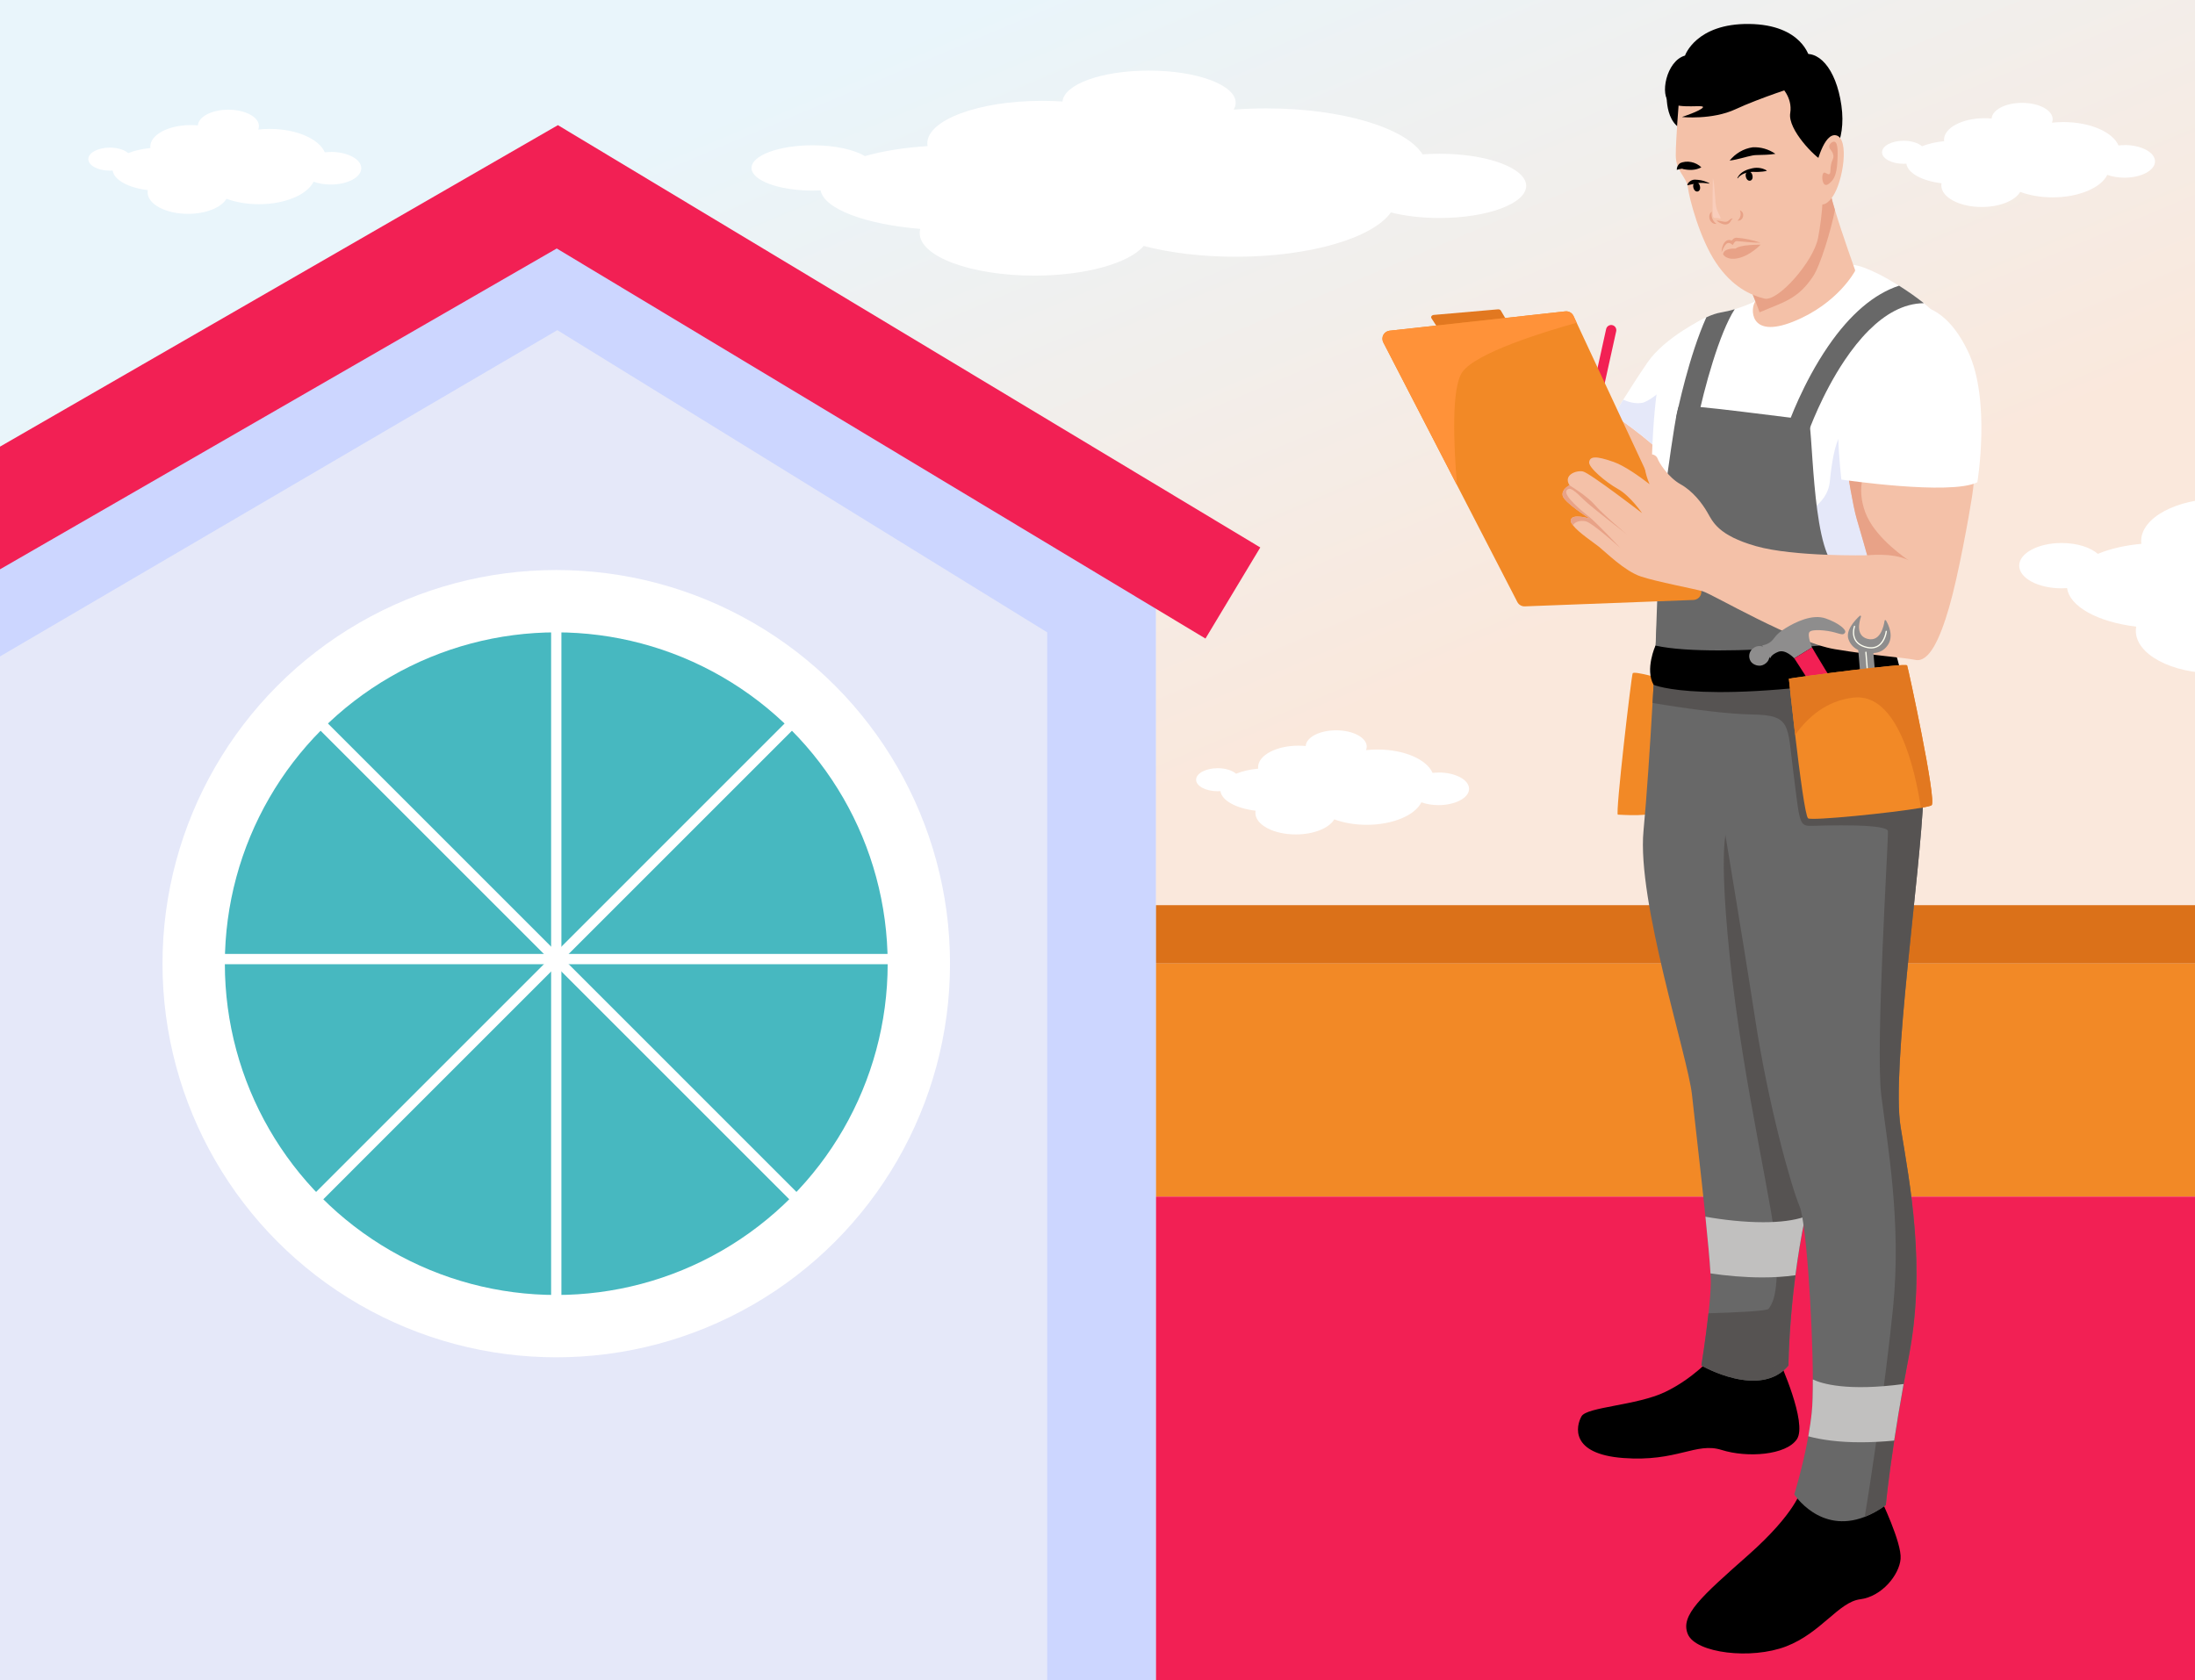 <?xml version="1.0" encoding="UTF-8"?>
<svg id="main_group" data-name="main group" xmlns="http://www.w3.org/2000/svg" xmlns:xlink="http://www.w3.org/1999/xlink" viewBox="0 0 640 490">
  <rect x="0" y="0" width="640" height="490" fill="#333333" stroke="none"/>
  <defs>
    <clipPath id="clippath">
      <rect width="640" height="490" style="fill: none;"/>
    </clipPath>
    <linearGradient id="_Градієнт_без_назви_5" data-name="Градієнт без назви 5" x1="227.51" y1="25.73" x2="318.4" y2="241.21" gradientUnits="userSpaceOnUse">
      <stop offset="0" stop-color="#e9f5fb"/>
      <stop offset="1" stop-color="#fae8dc"/>
    </linearGradient>
  </defs>
  <g id="main_group-2" data-name="main group">
    <g style="clip-path: url(#clippath);">
      <g id="group">
        <g id="background">
          <rect id="sky" width="640" height="490" style="fill: url(#_Градієнт_без_назви_5);"/>
          <g id="clouds">
            <path d="M419.74,44.84c-1.69,0-3.35,.06-4.95,.18-4.83-7.68-23.39-13.41-45.58-13.41-3.26,0-6.44,.12-9.51,.36,.38-.65,.59-1.32,.59-2.01,0-5.18-11.31-9.37-25.26-9.37s-24.74,4.01-25.24,9.02c-1.94-.13-3.93-.2-5.97-.2-18.47,0-33.44,5.55-33.44,12.4,0,.27,.03,.53,.08,.8-6.94,.44-13.22,1.47-18.29,2.92-3.13-1.9-8.78-3.16-15.22-3.16-9.85,0-17.83,2.96-17.83,6.61s7.98,6.61,17.83,6.61c.78,0,1.55-.02,2.31-.06,1.05,5.42,13.05,9.91,29.06,11.23-.11,.4-.16,.81-.16,1.23,0,6.85,14.97,12.4,33.44,12.4,14.94,0,27.59-3.63,31.87-8.65,7.6,1.98,16.84,3.14,26.82,3.14,21.71,0,39.96-5.48,45.25-12.92,4.04,1.02,8.93,1.62,14.19,1.62,13.95,0,25.26-4.2,25.26-9.37s-11.31-9.37-25.26-9.37Z" style="fill: #fff;"/>
            <path d="M727.87,160.84c-1.17,0-2.32,.06-3.43,.18-3.35-7.68-16.22-13.41-31.61-13.41-2.26,0-4.46,.12-6.59,.36,.27-.65,.41-1.32,.41-2.01,0-5.18-7.84-9.37-17.52-9.37s-17.16,4.01-17.5,9.02c-1.34-.13-2.73-.2-4.14-.2-12.81,0-23.19,5.55-23.19,12.4,0,.27,.02,.53,.05,.8-4.82,.44-9.17,1.47-12.69,2.92-2.17-1.9-6.09-3.16-10.55-3.16-6.83,0-12.37,2.96-12.37,6.61s5.54,6.61,12.37,6.61c.54,0,1.08-.02,1.6-.06,.73,5.42,9.05,9.91,20.15,11.23-.07,.4-.11,.81-.11,1.23,0,6.85,10.38,12.4,23.19,12.4,10.36,0,19.13-3.63,22.11-8.65,5.27,1.98,11.68,3.14,18.6,3.14,15.06,0,27.71-5.48,31.39-12.92,2.81,1.02,6.19,1.62,9.84,1.62,9.68,0,17.52-4.2,17.52-9.37s-7.84-9.37-17.52-9.37Z" style="fill: #fff;"/>
            <path d="M619.44,42.33c-.6,0-1.18,.03-1.74,.09-1.7-3.91-8.24-6.82-16.06-6.82-1.15,0-2.27,.06-3.35,.18,.14-.33,.21-.67,.21-1.02,0-2.63-3.99-4.76-8.9-4.76s-8.72,2.04-8.9,4.58c-.68-.07-1.39-.1-2.1-.1-6.51,0-11.78,2.82-11.78,6.3,0,.14,.01,.27,.03,.4-2.45,.23-4.66,.75-6.45,1.48-1.1-.96-3.09-1.61-5.36-1.61-3.47,0-6.29,1.51-6.29,3.36s2.81,3.36,6.29,3.36c.28,0,.55-.01,.81-.03,.37,2.76,4.6,5.03,10.24,5.71-.04,.21-.06,.41-.06,.62,0,3.48,5.28,6.3,11.78,6.3,5.27,0,9.72-1.85,11.23-4.4,2.68,1,5.94,1.59,9.45,1.59,7.65,0,14.08-2.79,15.95-6.56,1.43,.52,3.15,.82,5,.82,4.92,0,8.9-2.13,8.9-4.76s-3.99-4.76-8.9-4.76Z" style="fill: #fff;"/>
            <path d="M96.44,44.33c-.6,0-1.18,.03-1.74,.09-1.7-3.91-8.24-6.82-16.06-6.82-1.15,0-2.27,.06-3.35,.18,.14-.33,.21-.67,.21-1.02,0-2.63-3.99-4.76-8.9-4.76s-8.72,2.04-8.9,4.58c-.68-.07-1.39-.1-2.1-.1-6.51,0-11.78,2.82-11.78,6.3,0,.14,.01,.27,.03,.4-2.45,.23-4.66,.75-6.45,1.48-1.1-.96-3.09-1.61-5.36-1.61-3.47,0-6.29,1.51-6.29,3.36s2.81,3.36,6.29,3.36c.28,0,.55-.01,.81-.03,.37,2.76,4.6,5.03,10.24,5.71-.04,.21-.06,.41-.06,.62,0,3.48,5.28,6.3,11.78,6.3,5.27,0,9.72-1.85,11.23-4.4,2.68,1,5.94,1.59,9.45,1.59,7.65,0,14.08-2.79,15.95-6.56,1.43,.52,3.15,.82,5,.82,4.92,0,8.9-2.13,8.9-4.76s-3.99-4.76-8.9-4.76Z" style="fill: #fff;"/>
            <path d="M419.44,225.33c-.6,0-1.18,.03-1.74,.09-1.7-3.91-8.24-6.82-16.06-6.82-1.15,0-2.27,.06-3.35,.18,.14-.33,.21-.67,.21-1.02,0-2.63-3.99-4.76-8.9-4.76s-8.72,2.04-8.9,4.58c-.68-.07-1.39-.1-2.1-.1-6.51,0-11.78,2.82-11.78,6.3,0,.14,.01,.27,.03,.4-2.45,.23-4.66,.75-6.45,1.48-1.1-.96-3.09-1.61-5.36-1.61-3.47,0-6.29,1.51-6.29,3.36s2.81,3.36,6.29,3.36c.28,0,.55-.01,.81-.03,.37,2.76,4.6,5.03,10.24,5.71-.04,.21-.06,.41-.06,.62,0,3.48,5.28,6.3,11.78,6.3,5.27,0,9.72-1.85,11.23-4.4,2.68,1,5.94,1.59,9.45,1.59,7.65,0,14.08-2.79,15.95-6.56,1.43,.52,3.15,.82,5,.82,4.92,0,8.9-2.13,8.9-4.76s-3.99-4.76-8.9-4.76Z" style="fill: #fff;"/>
          </g>
        </g>
        <g id="roof">
          <rect y="281" width="640" height="68" style="fill: #f28926;"/>
          <rect y="264" width="640" height="17" style="fill: #db7119;"/>
          <rect y="349" width="640" height="141" style="fill: #f22054;"/>
        </g>
        <g>
          <path d="M487.82,198.74s-5.5,35.72-5.5,37.68-9.81,1.18-10.6,1.18,3.93-40.43,4.32-41.22,8.24,1.57,11.78,2.36Z" style="fill: #f28926;"/>
          <line x1="463.09" y1="126.52" x2="469.77" y2="96.29" style="fill: none; stroke: #f22054; stroke-linecap: round; stroke-miterlimit: 10; stroke-width: 3px;"/>
          <path d="M525.11,434.65s-1.57,6.67-15.31,18.84c-13.74,12.17-20.02,17.66-17.66,23.16s18.45,7.46,28.65,3.53c10.21-3.93,15.31-12.95,21.59-13.74s11.38-7.07,11.78-11.78-5.89-17.66-5.89-17.66l-23.16-2.36Z"/>
          <path d="M499.21,395.79s-5.5,6.28-13.74,10.21-22.77,4.32-24.34,7.07-3.53,10.99,12.17,12.17c15.7,1.18,21.2-4.71,28.65-2.36s18.84,1.57,21.98-3.14-5.1-22.77-5.1-22.77l-19.63-1.18Z"/>
          <polygon points="472.93 118.52 463.98 131.41 482.69 149.11 488.61 125.49 472.93 118.52" style="fill: #f4c1a8;"/>
          <path d="M497.17,92.72s-.94,4.89-2.34,11.27c-2.8,12.83-7.43,31.68-9.87,28.77-3.65-4.36-14.41-11.74-14.41-11.74,0,0,1.07-1.78,2.74-4.45,1.84-2.94,4.4-6.95,7.08-10.86,5.1-7.46,16.8-13,16.8-13Z" style="fill: #fff;"/>
          <path d="M494.83,103.99c-2.8,12.83-7.43,31.68-9.87,28.77-3.65-4.36-14.41-11.74-14.41-11.74,0,0,1.07-1.78,2.74-4.45,1.61,.72,3.59,1.27,5.51,.92,3.51-.64,12.7-10,16.03-13.5Z" style="fill: #e5e8f9;"/>
          <path d="M559.59,142.09c-.77,5.14-1.57,10.23-2.38,15.05-2.78,16.57-5.55,29.88-6.59,30.62-2.75,1.96-67.12-1.96-67.12-1.96,0,0-.19-5.33-.46-12.17-.4-10.15-.95-23.62-1.3-27.81-.58-7.01,.18-32.64,3.32-40.49,2.37-5.92,7.63-10.5,12.44-12.77,1.57-.75,3.09-1.24,4.44-1.46,1.29-.21,2.59-.53,3.84-.91,1.14-.35,2.23-.73,3.2-1.11,2.54-.99,4.34-1.92,4.34-1.92,0,0,21.59-10.48,27.01-9.91,1.93,.2,4.68,1.28,7.67,2.81,1.86,.95,3.8,2.08,5.7,3.27,2.64,1.66,5.18,3.46,7.24,5.11h0c.77,.62,1.47,1.22,2.08,1.78t0,0h0c2.76,2.53,.12,27.72-3.47,51.88Z" style="fill: #fff;"/>
          <path d="M557.22,157.13c-2.78,16.57-5.55,29.88-6.59,30.62-2.75,1.96-67.12-1.96-67.12-1.96,0,0-.19-5.33-.46-12.17,2.9-9.98,6.93-19.82,11.46-19.23,9.05,1.17,37.67,0,39.02-14,1.35-14,4.07-14.43,4.07-14.43l14.21,1.74,5.41,29.44Z" style="fill: #e5e8f9;"/>
          <path d="M527.46,349.85c-.09,.38-.18,.77-.26,1.15-.29,1.28-.57,2.55-.83,3.82-.17,.82-.34,1.64-.5,2.46-1,5.12-1.77,10.06-2.37,14.65-1.98,15.18-2.02,26.33-2.02,26.33-8.35,9.92-25.4,0-25.4,0,0,0,1.27-7.86,2.08-15.23,.38-3.47,.66-6.83,.66-9.22,0-.62-.03-1.43-.08-2.41-.21-3.7-.78-9.76-1.48-16.54-1.36-13.13-3.22-28.96-3.93-35.61-1.18-10.99-16.09-56.52-14.13-76.94,.93-9.67,1.89-24.44,2.64-37.3,.16-2.84,.32-5.58,.46-8.16,.58-10.41,.95-18.08,.95-18.08l22.81,2.73,19.45,2.32s.21,3.82,.54,10.32c.53,10.34,1.34,27.44,2.07,46.7,1.59,42.15,2.72,94.61-.66,109Z" style="fill: #686868;"/>
          <path d="M527.19,351c-5.64,24.66-5.72,47.26-5.72,47.26-8.35,9.92-25.4,0-25.4,0,0,0,1.27-7.86,2.08-15.23,7.46-.22,17.06-.63,17.52-1.31,.77-1.12,2.77-3.2,2.38-15.37s-9.81-49.46-13.72-87.46c-3.9-38,0-38.79,0-38.79l13.32-4.07,9.54,114.96Z" style="fill: #565352;"/>
          <path d="M526.36,354.82c-1.25,5.99-2.18,11.8-2.87,17.11-3.16,.46-6.41,.64-9.64,.64-5.35,0-10.61-.51-15.12-1.17-.21-3.7-.78-9.76-1.48-16.54,5.25,.93,11.28,1.61,16.85,1.61,4.63,0,8.95-.47,12.26-1.64Z" style="fill: #c1c0bf;"/>
          <path d="M560.83,231.72c-.87,23.43-9.42,80.08-6.67,96.96s7.46,40.82,2.36,67.12c-.53,2.72-1.02,5.34-1.47,7.85-1.13,6.21-2.03,11.76-2.75,16.51-1.81,11.89-2.45,18.82-2.45,18.82-2.17,1.57-4.22,2.67-6.15,3.42-13.09,5.07-20.54-6.56-20.54-6.56,0,0,2.48-7.95,4.09-16.93,.41-2.31,.77-4.69,1.01-7.01,.23-2.19,.32-5.54,.31-9.57-.02-8.82-.55-20.89-1.31-31.07-.41-5.46-.89-10.37-1.4-13.96-.11-.8-.23-1.53-.34-2.18-.26-1.51-.53-2.64-.8-3.27-2.36-5.5-9.03-29.05-12.95-54.56s-11.38-69.87-11.38-69.87l-1.39-19.92-.81-11.6-1.01-14.39s3.57-.03,8.87,.02c0,0,0,0,.02,0,15.21,.15,44.65,.92,44.89,4.79,.08,1.33,.82,3.43,1.87,6.2,3.05,8.04,8.67,21.8,8.02,39.23Z" style="fill: #686868;"/>
          <path d="M483.86,155.82s4.57-36.26,5.64-37.3,36.24,3.98,37.69,3.83,.86,36.61,7.83,42.76c6.97,6.15,12.47,4.58,12.47,4.58l4.71,24.73-69.51-4.85,1.17-33.75Z" style="fill: #686868;"/>
          <path d="M540.95,78.91s-4.97,9.63-18.06,14.88-12.55-4.14-11.05-5.92,29.11-8.96,29.11-8.96Z" style="fill: #f4c1a8;"/>
          <path d="M540.95,78.91s-27.22,15.42-27.61,13.31c-.05-.27-.16-.66-.31-1.13-1.03-3.16-4.02-10.01-4.02-10.01l14.7-17.56s10.43-10.8,9.84-8.8c-.18,.63,.47,3.23,1.46,6.52,2.17,7.2,5.93,17.66,5.93,17.66Z" style="fill: #f4c1a8;"/>
          <path d="M560.83,231.72c-.87,23.43-9.42,80.08-6.67,96.96s7.46,40.82,2.36,67.12c-.53,2.72-1.02,5.34-1.47,7.85-1.13,6.21-2.03,11.76-2.75,16.51-1.81,11.89-2.45,18.82-2.45,18.82-2.17,1.57-4.22,2.67-6.15,3.42,1.63-9.61,6.08-39.23,8.27-61.07,2.51-25.08-1.73-47.94-3.45-61.96-1.72-14.03,2.12-74.68,1.95-76.95-.17-2.27-18.67-1.66-22.34-1.55-3.67,.11-3.4-1.28-5.22-15.47-1.83-14.19-.53-16.82-12.14-17.02-3.42-.06-7.59-.42-11.76-.89-6.74-.77-13.49-1.84-17.16-2.46,.16-2.84,.32-5.58,.46-8.16l15.89-.98,27.87-1.73,26.76-1.66c3.05,8.04,8.67,21.8,8.02,39.23Z" style="fill: #565352;"/>
          <path d="M493.52,129.46l26.62,1.94s.07,31.38-17,28.46-9.62-30.4-9.62-30.4Z" style="fill: none; stroke: #fff; stroke-dasharray: 0 2; stroke-miterlimit: 10; stroke-width: .75px;"/>
          <path d="M535.02,61.24c-1.1,5.7-4.21,16.09-6.37,19.35-4.49,6.76-8.73,7.54-15.62,10.5-1.03-3.16-4.02-10.01-4.02-10.01l14.7-17.56s10.43-10.8,9.84-8.8c-.18,.63,.47,3.23,1.46,6.52Z" style="fill: #e8a287;"/>
          <path d="M437.62,90.61l13.53,23.02c.26,.44-.13,.95-.74,.97l-17.97,.54c-.33,.01-.64-.13-.79-.37l-14.27-21.93c-.28-.42,.07-.94,.67-.99l18.71-1.63c.37-.03,.72,.12,.87,.39Z" style="fill: #e27820;"/>
          <path d="M482.13,199.72s14.6,6.54,72.17-3.31c0,0-1.48-6.88-3.36-10.13,0,0-49.83,6.09-68.25,2.01,0,0-3.11,6.91-.56,11.42Z"/>
          <path d="M493.81,174.98l-49.22,1.87c-.91,.04-1.76-.46-2.18-1.27l-17.59-34.09-21.49-41.63c-.75-1.46,.19-3.23,1.83-3.41l51.24-5.64c1-.11,1.96,.43,2.39,1.34l.92,1.98,36.14,77.5c.71,1.52-.36,3.27-2.04,3.34Z" style="fill: #f28926;"/>
          <path d="M486.09,25.32s-1.41,9.74,4.48,12.49-.71-16.34-4.48-12.49Z"/>
          <path d="M489.5,29.79s-.89,10.77-.89,15.48,3.14,6.28,3.53,9.42,3.42,14.8,8.18,21.92,10.21,9.53,14.16,10.48,14.34-10.89,15.62-17.72,2.07-14.68,.89-27.64c-1.18-12.95-12.48-24.65-25.87-24.88-13.39-.24-15.92,10.03-15.63,12.94Z" style="fill: #f4c1a8;"/>
          <path d="M513.34,70.78c-2.13,.03-4.42-.24-6.53-.43,0,0-.5-.03-.5-.03-.52,.01-.83,.77-1.12,1.15-1.73-1.73-2.57,.62-3.22,2.06,0-1.84,1.13-4.59,3.4-3.12,0,0-.7,.15-.7,.15,.32-.59,.88-1.25,1.65-1.23,2.41,.17,4.74,.7,7.03,1.46h0Z" style="fill: #e8a287;"/>
          <path d="M502.4,74.15s.93,1.93,4.46,1.14,6.48-3.92,6.48-3.92c0,0-6.08-.08-7.26,1.14,0,0-3.43-.29-3.68,1.64Z" style="fill: #e8a287;"/>
          <path d="M499.14,61.74c-.31,1.4,.17,2.69,1.32,3.55-1.85,.25-2.88-2.53-1.32-3.55h0Z" style="fill: #e8a287;"/>
          <path d="M500.48,64.34c1.06-.1,2.08,.58,3.09,.27,.38-.12,.63-.46,.98-.7,.2-.14,.48-.25,.71-.19-.43,.24-.5,.65-.79,1.04-1.06,1.43-2.91,.41-4-.42h0Z" style="fill: #e8a287;"/>
          <path d="M507.28,61.34c1.68,.52,1.06,3.26-.68,3,.91-.79,1.17-1.89,.68-3h0Z" style="fill: #e8a287;"/>
          <path d="M499.42,51.99s-.18,9.59,0,10.85,.76,.45,1.84,.85-.33-1.35-.8-3.02-.43-7.06-1.04-8.68Z" style="fill: #f9cdbb;"/>
          <ellipse cx="510" cy="51.35" rx=".98" ry="1.37" transform="translate(2.41 122.7) rotate(-13.75)"/>
          <ellipse cx="494.69" cy="54.49" rx=".98" ry="1.37" transform="translate(1.23 119.16) rotate(-13.75)"/>
          <path d="M506.55,51.97c.64-1.54,2.29-2.39,3.84-2.75,1.57-.48,3.3-.37,4.73,.5,0,0-.02,.12-.02,.12-.79,.2-1.54,.25-2.33,.29-.74,.07-1.48-.06-2.22,.02-1.45,.14-3.02,.64-3.89,1.87,0,0-.11-.05-.11-.05h0Z"/>
          <path d="M498.36,53.55c-1.21-.18-2.46-.31-3.66-.1-.93,.26-1.63,.32-2.66,.57,0,0-.08-.08-.08-.08,.18-.63,.72-1.1,1.3-1.36,.59-.28,1.24-.17,1.83-.13,1.17,.1,2.28,.46,3.31,.99,0,0-.04,.11-.04,.11h0Z"/>
          <path d="M504.31,46.83c1.7-2.07,4.04-3.49,6.73-3.87,2.34-.12,4.67,.56,6.62,1.91-1.92,.32-3.76,.29-5.63,.36-.37,.01-.72,.05-1.07,.12-2.16,.42-4.33,1.21-6.64,1.48h0Z"/>
          <path d="M496.07,48.8c-1.68,.89-3.43,.88-5.19,.54-.26-.07-.33-.04-.31-.15,0,0-.03,0-.04,0-.57,.04-1.02,.18-1.63,.35-.03-.75,.33-1.46,.91-1.92,2-.97,4.67-.38,6.26,1.18h0Z"/>
          <path d="M524.72,24.85s-11.78,3.78-18.65,6.99-15.67,2.29-15.67,2.29c0,0,5.39-1.77,6.11-2.78s-6.62,.56-9.62-1.4-1.14-12.16,4.41-13.74c0,0,3.19-9.4,18.7-9.22,15.5,.19,17.58,9.75,17.58,9.75,0,0,4.32,4.5-2.86,8.1Z"/>
          <path d="M518.97,24.9s3.79,3.3,3.01,8.1c-.79,4.8,7.43,13.05,9.41,13.83s7.08-5.1,5.51-16.09-6.95-16.63-12.11-14.6c-5.16,2.04-5.81,8.76-5.81,8.76Z"/>
          <path d="M529.46,48.69s2.24-10.24,6.01-9.19,1.97,13.24-1.05,17.74-4.96,1.28-4.96,1.28v-9.84Z" style="fill: #f4c1a8;"/>
          <path d="M533.36,42.52c.17-.71,1.02-1.34,1.57-1.18,1.09,.33,.9,3.81,.79,5.89-.2,3.62-1.01,4.85-1.57,5.5-.26,.3-1.24,1.42-1.96,1.18-1.01-.34-1.13-3.19-.39-3.53,.46-.22,1.07,.65,1.57,.39,.4-.2,.29-.88,.39-1.96,.22-2.23,.98-2.32,.79-3.53-.24-1.45-1.4-1.8-1.18-2.75Z" style="fill: #e8a287;"/>
          <path d="M575.75,136.33s0,1.47-.21,3.88c-.11,1.33-.29,2.94-.57,4.76-.79,5.1-3.93,22.77-6.67,32.19s-5.89,16.09-9.81,15.31-11.78-1.18-23.55-3.14-35.72-16.09-38.47-16.88-13.35-2.75-18.06-4.32-10.21-7.07-12.17-8.64c-1.54-1.23-5.97-4.15-7.62-6.3-.46-.59-.71-1.13-.62-1.55,.38-1.92,5.3-.45,5.49-.4-.23-.14-7.46-4.74-7.85-6.67-.39-1.96,2-3.02,2-3.02-1.93-3.02,1.93-4.44,3.89-4.05s17.27,12.17,17.27,12.17c0,0-3.53-5.1-7.07-7.07s-8.64-6.28-8.38-7.85,1.71-1.96,7.21,0c3.1,1.11,7.31,4.08,10.41,6.47-1.34-3.04-1.97-6.78-1.18-7.84,1.18-1.57,3.14-.79,3.53,.39s3.14,5.5,6.67,7.46,6.28,5.5,7.85,8.24,3.14,6.67,14.13,9.81c10.99,3.14,32.46,2.67,32.46,2.67,0,0-1.84-6.6-3.02-10.52s-2.75-14.13-2.75-14.13c0,0,3.53-6.28,14.13-5.89s22.96,4.91,22.96,4.91Z" style="fill: #f4c1a8;"/>
          <path d="M472.49,159.86c-.49-.44-8.28-7.45-10.18-7.83-1.42-.29-3.06,.05-3.7,1.16-.46-.59-.71-1.13-.62-1.55,.38-1.92,5.3-.45,5.49-.4-.23-.14-7.46-4.74-7.85-6.67-.39-1.96,2-3.02,2-3.02,0,0,5.07,3.02,7.42,5.77,2.24,2.61,8.71,8.05,9.37,8.59-.74-.57-8.71-6.74-11.33-8.99-2.75-2.36-5.1-5.5-6.28-3.93s4.71,6.28,6.67,7.85c1.9,1.52,8.56,8.53,9,9.01Z" style="fill: #e8a287;"/>
          <path d="M544.42,150.71c3.11,6.7,11.54,12.35,12.07,12.69-4.71-2.34-12.07-1.43-12.07-1.43,0,0-1.84-6.6-3.02-10.52s-2.75-14.13-2.75-14.13c0,0,3.53-6.28,14.13-5.89s22.96,4.91,22.96,4.91c0,0,0,1.47-.21,3.88-7.32-2.89-26.17-5.34-29.23-4.66-3.53,.79-5.1,8.24-1.89,15.16Z" style="fill: #e8a287;"/>
          <path d="M558.87,89.23s-17.81,5.37-21.27,16.62-.71,34.02-.71,34.02c0,0,31.8,4.71,39.65,.79,0,0,3.99-24.03-2.71-38.12-6.71-14.09-14.95-13.31-14.95-13.31Z" style="fill: #fff;"/>
          <path d="M501.37,208.36l1.17,31.89s2.4,.12,4.33-9.51,1.18-21.98,1.18-21.98" style="fill: none; stroke: #fff; stroke-dasharray: 0 2; stroke-miterlimit: 10; stroke-width: .75px;"/>
          <path d="M555.04,403.65c-1.13,6.21-2.03,11.76-2.75,16.51-3.58,.34-6.82,.49-9.77,.49-6.41,0-11.4-.71-15.27-1.74,.41-2.31,.77-4.69,1.01-7.01,.23-2.19,.32-5.54,.31-9.57,2.6,1.23,9.99,3.52,26.48,1.33Z" style="fill: #c1c0bf;"/>
          <g id="hammer">
            <rect x="509.99" y="188.42" width="5.98" height="5.7" rx="2.85" ry="2.85" transform="translate(-24.12 297.36) rotate(-31.62)" style="fill: #8e8d8d;"/>
            <path d="M516.15,192.02s.15-1.05,2.33-1.91,4.68,1.9,4.68,1.9l5.17-3.18s-1.41-3.39-.78-4.44,5.25-.55,7.38,.06,2.57,.81,3.05,.03-1.9-2.82-5.73-4.13-8.68,1.03-11.66,2.87-3.02,2.82-4.15,3.83-2.63,1.18-2.63,1.18l2.33,3.79Z" style="fill: #8e8d8d;"/>
            <path d="M550.81,223.96c0,.79-2.56,2.06-4.53,3.27s-2.34,1.12-3.02-.48c-.68-1.6-2.07-4.68-4.24-7.17s-6.16-11.04-7.1-13.34-8.76-14.23-8.76-14.23l5.17-3.18s1.77,3.06,4.12,6.87c1.66,2.7,3.15,4.47,5.09,7.08,.8,1.07,1.67,2.29,2.66,3.77,3.39,5.08,5.49,9.87,6.52,11.79s4.09,4.82,4.09,5.61Z" style="fill: #f22054;"/>
            <path d="M550.81,223.96c0,.79-2.56,2.06-4.53,3.27s-2.34,1.12-3.02-.48c-.68-1.6-2.07-4.68-4.24-7.17s-6.16-11.04-7.1-13.34l5.62-3.46c.8,1.07,1.67,2.29,2.66,3.77,3.39,5.08,5.49,9.87,6.52,11.79s4.09,4.82,4.09,5.61Z" style="fill: #f22054;"/>
            <ellipse cx="537.51" cy="208.9" rx="1.39" ry="2.82" transform="translate(-29.72 312.84) rotate(-31.62)" style="fill: #f28926;"/>
          </g>
          <g id="wrench">
            <rect x="542.93" y="188.13" width="4.33" height="28.97" transform="translate(-15.08 46.45) rotate(-4.81)" style="fill: #8e8d8d;"/>
            <path d="M544.05,190.22s4.03,1.34,6.35-2.03c1.84-2.66,.25-5.96-.5-7.23-.11-.18-.38-.13-.41,.08-.25,1.68-1.26,6.21-4.92,5.3-3.47-.86-2.55-4.77-1.96-6.49,.07-.22-.19-.39-.36-.24-1.37,1.25-4.25,4.29-3.26,6.92,1.32,3.52,5.06,3.67,5.06,3.67Z" style="fill: #8e8d8d;"/>
            <path d="M546.97,216.06s-3.16-1.06-4.99,1.57c-1.45,2.08-.21,4.68,.37,5.67,.08,.14,.3,.1,.32-.06,.2-1.32,1.01-4.87,3.88-4.14,2.72,.68,1.99,3.75,1.52,5.1-.06,.17,.15,.31,.28,.19,1.08-.98,3.35-3.35,2.58-5.42-1.03-2.77-3.96-2.9-3.96-2.9Z" style="fill: #8e8d8d;"/>
            <path d="M543.91,190.1s.07-.06,.12-.06c.1,0,.19,.07,.19,.17l2.1,25.68c0,.1-.07,.19-.17,.19-.1,0-.19-.07-.19-.17l-2.1-25.68s.01-.1,.04-.13Z" style="fill: #fefff1;"/>
            <path d="M540.58,182.55c.05-.06,.13-.08,.2-.05,.09,.03,.14,.14,.11,.23,0,.02-.72,1.99,.16,3.68,.54,1.03,1.55,1.75,3.02,2.15,1.42,.38,2.62,.24,3.57-.41,1.83-1.25,2.15-4.01,2.16-4.03,.01-.1,.1-.17,.2-.16,.1,.01,.17,.1,.16,.2-.01,.12-.34,2.95-2.31,4.29-1.04,.71-2.34,.87-3.86,.46-1.58-.42-2.67-1.2-3.25-2.33-.95-1.83-.21-3.88-.17-3.96,0-.02,.02-.04,.03-.05Z" style="fill: #fefff1;"/>
            <path d="M543.15,218.23c.18-.21,.38-.4,.62-.58,.75-.54,1.69-.72,2.78-.52,3.72,.65,3.37,4.09,3.37,4.12-.01,.1-.1,.17-.2,.16-.1-.01-.17-.1-.16-.2,.01-.13,.31-3.13-3.07-3.72-.99-.17-1.83-.02-2.5,.46-1.19,.85-1.45,2.46-1.46,2.47-.02,.1-.11,.17-.21,.15-.1-.02-.17-.11-.15-.21,0-.06,.2-1.2,.98-2.13Z" style="fill: #fefff1;"/>
          </g>
          <path d="M459.71,94.13c-9.62,2.68-29.35,8.75-33.34,14.39-3.18,4.48-2.57,20.65-1.55,32.97l-21.49-41.63c-.75-1.46,.19-3.23,1.83-3.41l51.24-5.64c1-.11,1.96,.43,2.39,1.34l.92,1.98Z" style="fill: #ff9239;"/>
          <path d="M517.07,398.35s3.93-42.39,3.93-48.67-1.96-10.21-4.71-21.98-10.99-62.41-12.56-71.05c-1.57-8.64-1.09-15.79-1.09-15.79" style="fill: none; stroke: #fff; stroke-dasharray: 0 2; stroke-miterlimit: 10; stroke-width: .75px;"/>
          <path d="M550.82,221.31s-.39,37.68-1.96,65.16c-1.57,27.48-.37,36.18,1.96,53.76,5.89,44.38-6.67,98.15-6.67,98.15" style="fill: none; stroke: #fff; stroke-dasharray: 0 2; stroke-miterlimit: 10; stroke-width: .75px;"/>
          <path d="M563.19,234.86c-.26,.2-1.4,.46-3.11,.76h0c-8.58,1.48-31.67,3.8-32.88,3.06-.81-.5-2.48-13.23-3.78-24.33-1.02-8.7-1.83-16.39-1.83-16.39,1.57-.39,34.15-4.71,34.47-3.89,.32,.82,8.71,39.61,7.14,40.78Z" style="fill: #f28926;"/>
          <path d="M563.19,234.86c-.26,.2-1.4,.46-3.11,.76h0c-1.74-11.44-6.8-33.62-19.65-32.16-8,.91-13.46,5.85-17.01,10.89-1.02-8.7-1.83-16.39-1.83-16.39,1.57-.39,34.15-4.71,34.47-3.89,.32,.82,8.71,39.61,7.14,40.78Z" style="fill: #e27820;"/>
          <path d="M560.96,88.43c-6.03,.04-11.43,3.31-16.05,7.91-2.6,2.59-4.95,5.6-7.03,8.69-6.69,9.95-10.52,20.74-10.59,20.95l-5.94-2.06c.17-.49,4.25-12.1,11.71-22.97,6.4-9.33,13.39-15.25,20.65-17.63,2.64,1.66,5.18,3.46,7.24,5.11Z" style="fill: #686868;"/>
          <path d="M505.8,90.18c-4.45,6.82-8.93,23.04-10.97,33.04l-6.15-1.26c.48-2.38,3.82-18.25,8.84-29.41,1.57-.75,3.09-1.24,4.44-1.46,1.29-.21,2.59-.53,3.84-.91Z" style="fill: #686868;"/>
        </g>
        <g id="building">
          <polygon points="337 163 337 490 -12 490 -12 163 4.63 153.5 163 63 337 163" style="fill: #e5e8f9;"/>
          <g>
            <circle cx="162.19" cy="281.06" r="114.81" style="fill: #fff;"/>
            <circle cx="162.19" cy="281.06" r="96.63" style="fill: #47b8c0;"/>
            <line x1="162.19" y1="172.95" x2="162.19" y2="386.49" style="fill: none; stroke: #fff; stroke-miterlimit: 10; stroke-width: 3px;"/>
            <line x1="268.96" y1="279.72" x2="55.42" y2="279.72" style="fill: none; stroke: #fff; stroke-miterlimit: 10; stroke-width: 3px;"/>
            <line x1="86.7" y1="204.22" x2="237.69" y2="355.22" style="fill: none; stroke: #fff; stroke-miterlimit: 10; stroke-width: 3px;"/>
            <line x1="237.69" y1="204.22" x2="86.7" y2="355.22" style="fill: none; stroke: #fff; stroke-miterlimit: 10; stroke-width: 3px;"/>
          </g>
          <polygon points="337 163 337 490 305.34 490 305.34 184.43 162.5 96.29 -12 198.48 -39.85 214.79 -12 176.41 4.63 153.5 163 63 337 163" style="fill: #ccd6ff;"/>
          <polygon points="351.48 186.24 162.33 72.47 -32.76 184.93 -48.24 158.07 162.67 36.5 367.46 159.67 351.48 186.24" style="fill: #f22054;"/>
        </g>
      </g>
    </g>
  </g>
</svg>